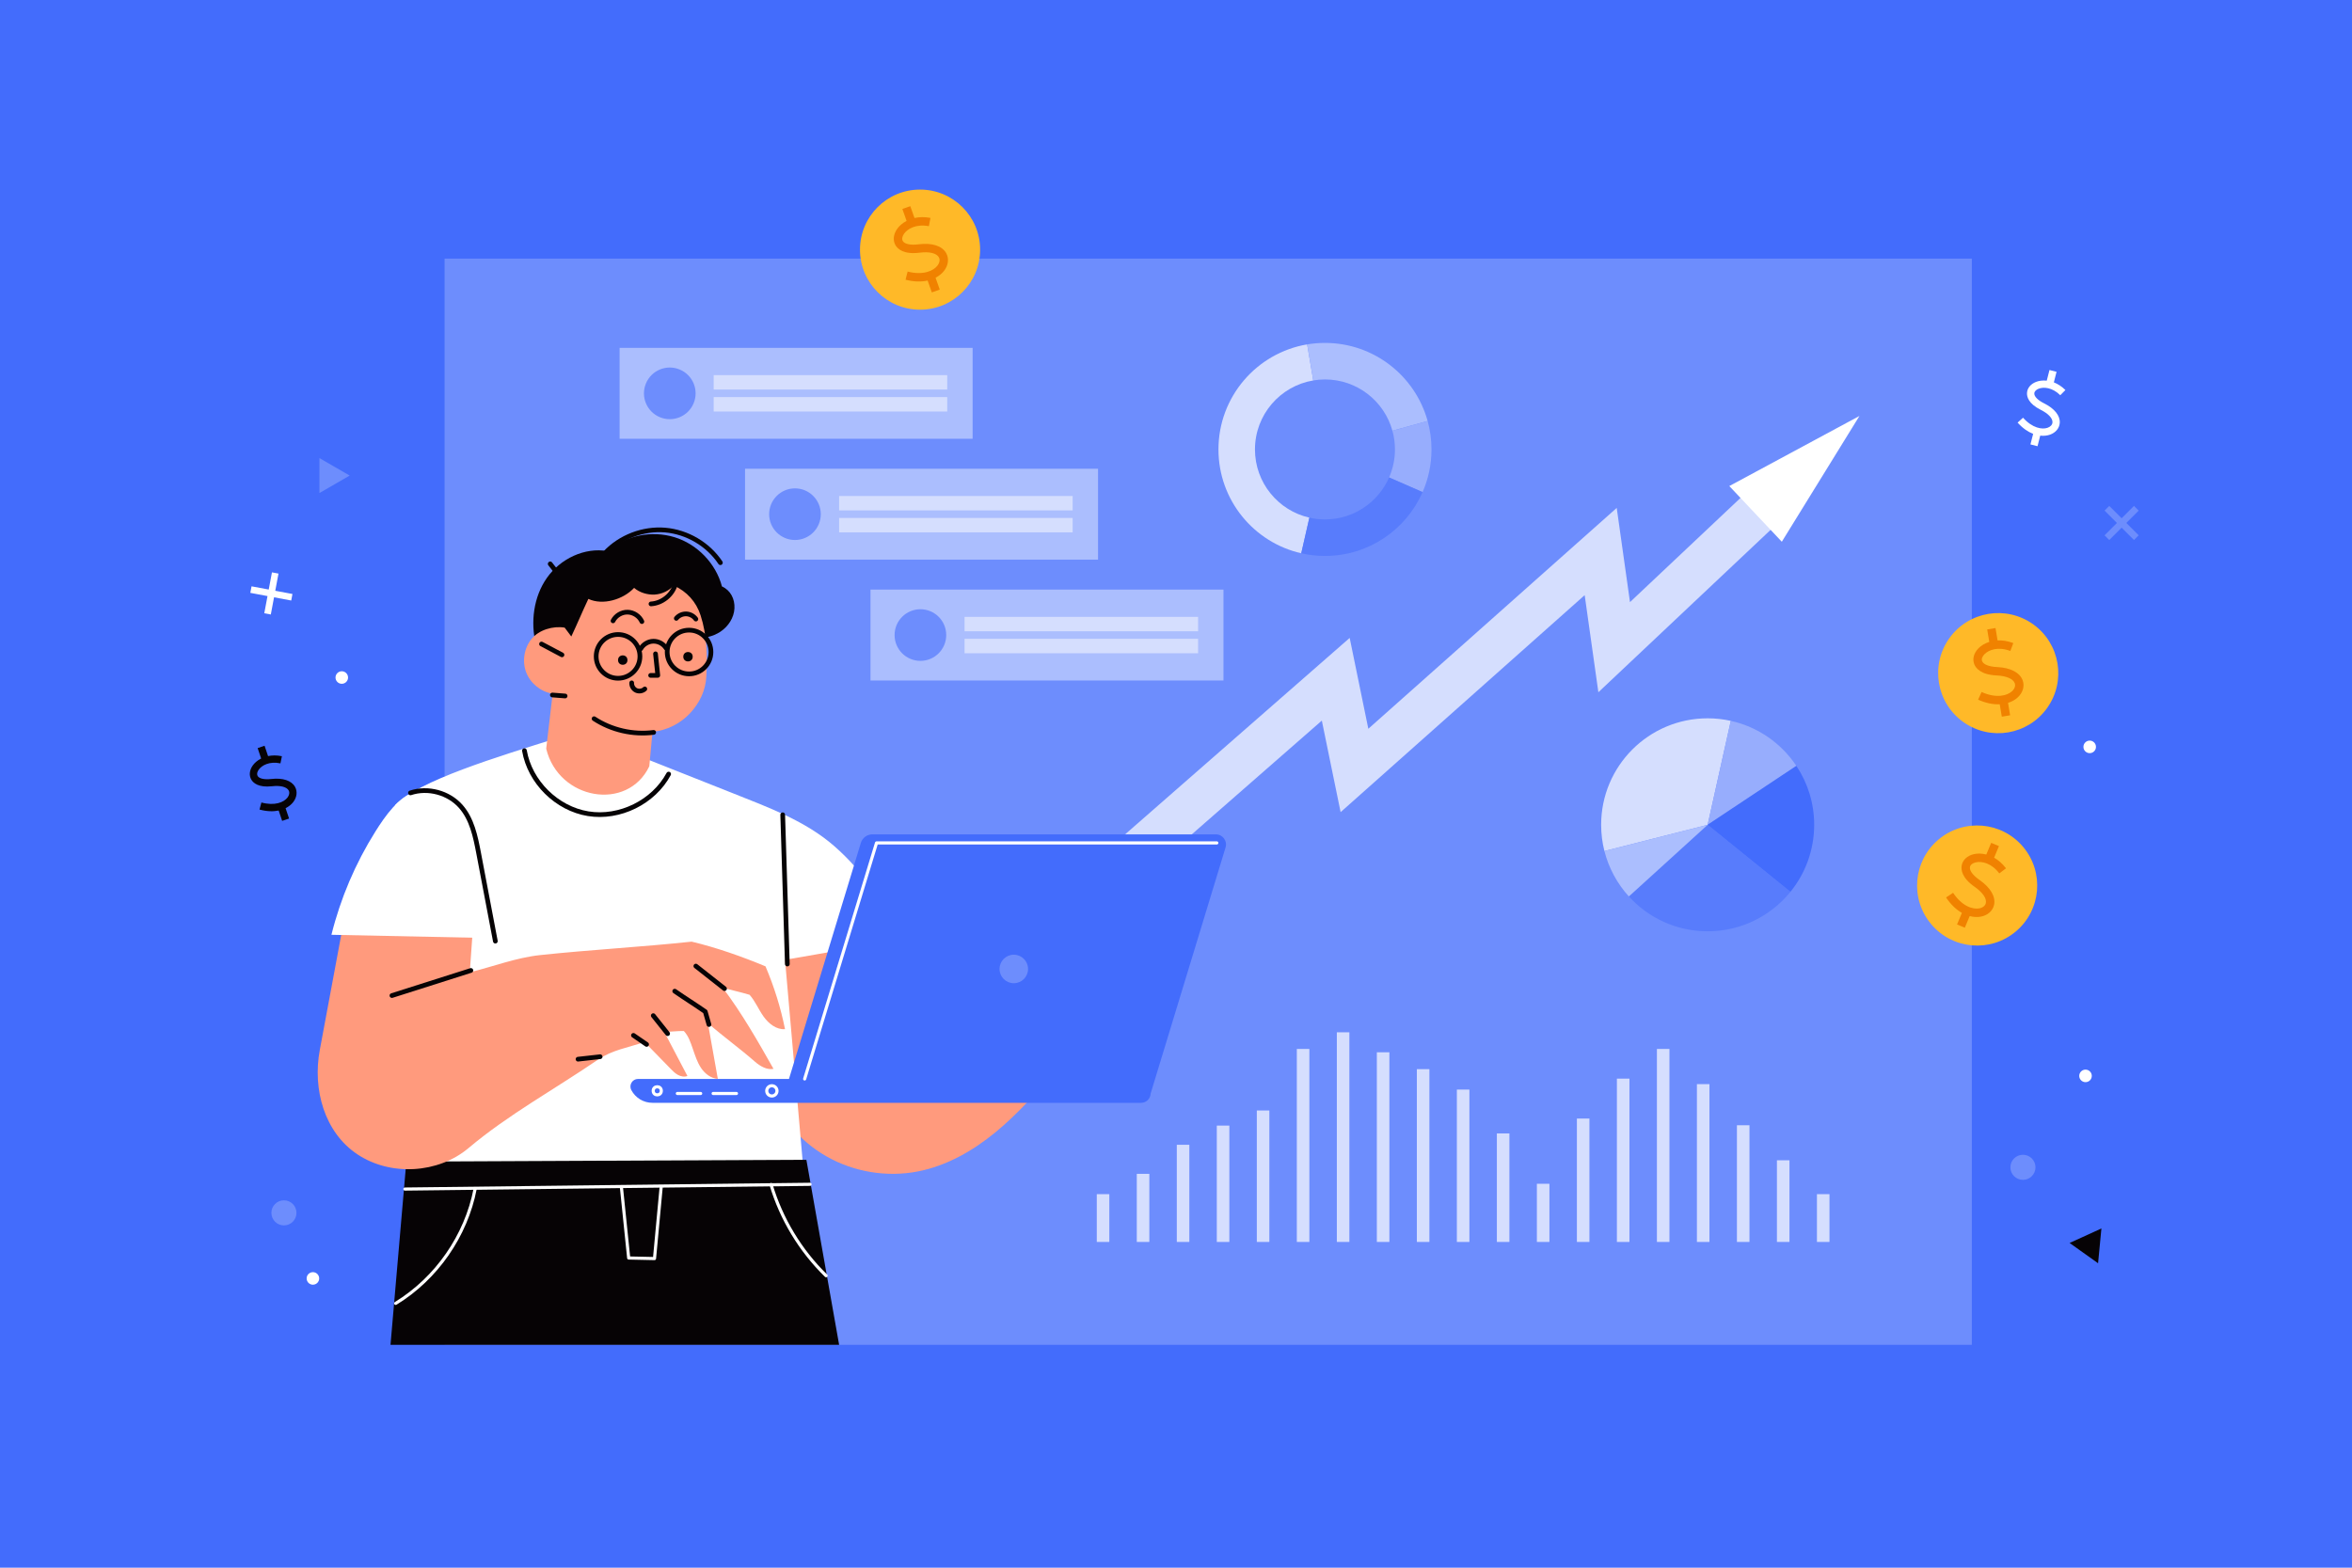 <?xml version="1.0" encoding="utf-8"?>
<!-- Generator: Adobe Illustrator 27.5.0, SVG Export Plug-In . SVG Version: 6.00 Build 0)  -->
<svg version="1.1" xmlns="http://www.w3.org/2000/svg" xmlns:xlink="http://www.w3.org/1999/xlink" x="0px" y="0px"
	 viewBox="0 0 750 500" style="enable-background:new 0 0 750 500;" xml:space="preserve">
<g id="BACKGROUND">
	<rect style="fill:#436CFC;" width="750" height="500"/>
</g>
<g id="OBJECTS">
	<g>
		<rect x="141.765" y="82.481" style="fill:#6D8DFD;" width="487.005" height="346.437"/>
		<g>
			<polygon style="fill:#D5DEFE;" points="358.077,285.32 348.858,274.784 430.383,203.458 436.328,232.435 515.535,161.994 
				519.769,192.035 561.06,153.101 570.665,163.286 509.685,220.786 505.318,189.815 427.492,259.028 421.502,229.83 			"/>
			<g>
				<polygon style="fill:#FFFFFF;" points="568.18,172.78 592.936,132.666 551.438,155.025 				"/>
			</g>
		</g>
		<g>
			<g>
				<rect x="197.58" y="110.947" style="fill:#ABBEFE;" width="112.562" height="28.994"/>
				
					<ellipse transform="matrix(0.383 -0.924 0.924 0.383 15.9 274.683)" style="fill:#6D8DFD;" cx="213.497" cy="125.444" rx="8.232" ry="8.232"/>
				<rect x="227.578" y="119.643" style="fill:#D5DEFE;" width="74.469" height="4.597"/>
				<rect x="227.578" y="126.648" style="fill:#D5DEFE;" width="74.469" height="4.597"/>
			</g>
			<g>
				<rect x="237.58" y="149.497" style="fill:#ABBEFE;" width="112.562" height="28.994"/>
				<circle style="fill:#6D8DFD;" cx="253.497" cy="163.994" r="8.232"/>
				<rect x="267.578" y="158.193" style="fill:#D5DEFE;" width="74.469" height="4.597"/>
				<rect x="267.578" y="165.198" style="fill:#D5DEFE;" width="74.469" height="4.597"/>
			</g>
			<g>
				<rect x="277.58" y="188.046" style="fill:#ABBEFE;" width="112.562" height="28.994"/>
				<circle style="fill:#6D8DFD;" cx="293.496" cy="202.544" r="8.232"/>
				<rect x="307.578" y="196.743" style="fill:#D5DEFE;" width="74.469" height="4.597"/>
				<rect x="307.578" y="203.748" style="fill:#D5DEFE;" width="74.469" height="4.597"/>
			</g>
		</g>
		<g>
			<path style="fill:#D5DEFE;" d="M417.53,165.1l-2.59,11.36c-15.12-3.43-26.4-16.96-26.4-33.12c0-16.82,12.22-30.79,28.28-33.5
				l1.95,11.5c-10.55,1.77-18.59,10.94-18.59,22C400.18,153.96,407.6,162.85,417.53,165.1z"/>
			<path style="fill:#ABBEFE;" d="M455.24,134.27l-11.23,3.11c-2.6-9.44-11.25-16.36-21.51-16.36c-1.27,0-2.52,0.11-3.73,0.32
				l-1.95-11.5c1.84-0.31,3.74-0.47,5.68-0.47C438.12,109.37,451.28,119.91,455.24,134.27z"/>
			<path style="fill:#97ADFD;" d="M456.47,143.34c0,4.84-1.01,9.44-2.84,13.61l-10.68-4.67c1.2-2.74,1.87-5.76,1.87-8.94
				c0-2.06-0.28-4.06-0.81-5.96l11.23-3.11C456.04,137.16,456.47,140.2,456.47,143.34z"/>
			<path style="fill:#587CFC;" d="M453.63,156.95c-5.25,11.99-17.21,20.36-31.13,20.36c-2.6,0-5.13-0.29-7.56-0.85l2.59-11.36
				c1.6,0.37,3.26,0.56,4.97,0.56c9.15,0,17.01-5.5,20.45-13.38L453.63,156.95z"/>
		</g>
		<g>
			<path style="fill:#D5DEFE;" d="M551.91,229.91l-7.38,33.15l-32.92,8.37c-0.68-2.68-1.04-5.48-1.04-8.37
				c0-18.75,15.2-33.96,33.96-33.96C547.06,229.1,549.53,229.38,551.91,229.91z"/>
			<path style="fill:#587CFC;" d="M570.93,284.44c-6.23,7.68-15.74,12.59-26.4,12.59c-9.96,0-18.92-4.29-25.13-11.12l25.13-22.85
				L570.93,284.44z"/>
			<path style="fill:#97ADFD;" d="M572.82,244.27l-28.29,18.79l7.38-33.15C560.6,231.83,568.04,237.09,572.82,244.27z"/>
			<path style="fill:#436CFC;" d="M578.5,263.06c0,8.1-2.84,15.54-7.57,21.38l-26.4-21.38l28.29-18.79
				C576.41,249.65,578.5,256.11,578.5,263.06z"/>
			<path style="fill:#ABBEFE;" d="M544.53,263.06l-25.13,22.85c-3.68-4.05-6.4-9-7.79-14.48L544.53,263.06z"/>
		</g>
		<g>
			<rect x="349.74" y="380.863" style="fill:#D5DEFE;" width="4" height="15.244"/>
			<rect x="362.498" y="374.387" style="fill:#D5DEFE;" width="4" height="21.72"/>
			<rect x="375.255" y="365.118" style="fill:#D5DEFE;" width="4" height="30.989"/>
			<rect x="388.013" y="359" style="fill:#D5DEFE;" width="4" height="37.107"/>
			<rect x="400.771" y="354.177" style="fill:#D5DEFE;" width="4" height="41.93"/>
			<rect x="413.529" y="334.554" style="fill:#D5DEFE;" width="4" height="61.553"/>
			<rect x="426.287" y="329.243" style="fill:#D5DEFE;" width="4" height="66.863"/>
			<rect x="439.045" y="335.616" style="fill:#D5DEFE;" width="4" height="60.491"/>
			<rect x="451.803" y="340.997" style="fill:#D5DEFE;" width="4" height="55.11"/>
			<rect x="464.56" y="347.512" style="fill:#D5DEFE;" width="4" height="48.595"/>
			<rect x="477.318" y="361.498" style="fill:#D5DEFE;" width="4" height="34.609"/>
			<rect x="490.076" y="377.553" style="fill:#D5DEFE;" width="4" height="18.553"/>
			<rect x="502.834" y="356.753" style="fill:#D5DEFE;" width="4" height="39.354"/>
			<rect x="515.592" y="344.02" style="fill:#D5DEFE;" width="4" height="52.087"/>
			<rect x="528.35" y="334.554" style="fill:#D5DEFE;" width="4" height="61.553"/>
			<rect x="541.108" y="345.773" style="fill:#D5DEFE;" width="4" height="50.334"/>
			<rect x="553.866" y="358.887" style="fill:#D5DEFE;" width="4" height="37.22"/>
			<rect x="566.623" y="370.063" style="fill:#D5DEFE;" width="4" height="26.043"/>
			<rect x="579.381" y="380.863" style="fill:#D5DEFE;" width="4" height="15.244"/>
		</g>
	</g>
	<g>
		<g>
			<circle style="fill:#FFB928;" cx="293.385" cy="79.619" r="19.153"/>
			<path style="fill:#F08200;" d="M301.69,80.688c-1.332-2.3-4.533-3.307-8.78-2.763c-2.55,0.326-4.427-0.063-5.021-1.041
				c-0.36-0.592-0.219-1.458,0.376-2.315c1.114-1.606,3.86-3.205,7.933-2.43l0.502-2.636c-1.912-0.364-3.613-0.3-5.087,0.031
				l-1.334-3.778l-2.531,0.893l1.342,3.803c-1.353,0.71-2.38,1.648-3.031,2.587c-1.218,1.755-1.392,3.714-0.465,5.239
				c0.692,1.14,2.607,2.956,7.656,2.31c3.076-0.394,5.363,0.147,6.116,1.447c0.434,0.749,0.281,1.741-0.41,2.654
				c-1.273,1.685-4.534,3.198-9.532,1.924l-0.663,2.601c2.756,0.702,5.108,0.691,7.043,0.259l1.335,3.781l2.531-0.893l-1.336-3.786
				c1.195-0.618,2.122-1.418,2.763-2.267C302.442,84.531,302.669,82.377,301.69,80.688z"/>
		</g>
		<g>
			
				<ellipse transform="matrix(0.581 -0.814 0.814 0.581 92.495 608.572)" style="fill:#FFB928;" cx="636.985" cy="214.501" rx="19.153" ry="19.153"/>
			<path style="fill:#F08200;" d="M644.982,216.987c-0.916-2.495-3.894-4.039-8.171-4.236c-2.568-0.119-4.35-0.826-4.766-1.892
				c-0.253-0.645,0.036-1.473,0.77-2.216c1.374-1.39,4.355-2.491,8.234-1.025l0.949-2.51c-1.82-0.689-3.507-0.919-5.016-0.848
				l-0.662-3.952l-2.647,0.443l0.666,3.978c-1.455,0.465-2.628,1.213-3.432,2.025c-1.503,1.518-2.012,3.418-1.362,5.08
				c0.485,1.242,2.058,3.361,7.143,3.596c3.098,0.143,5.257,1.07,5.775,2.48c0.298,0.813-0.024,1.763-0.862,2.544
				c-1.545,1.44-5.018,2.368-9.721,0.251l-1.102,2.448c2.594,1.167,4.912,1.562,6.893,1.47l0.662,3.955l2.647-0.443l-0.663-3.96
				c1.284-0.403,2.334-1.031,3.113-1.756C645.059,220.901,645.654,218.819,644.982,216.987z"/>
		</g>
		<g>
			
				<ellipse transform="matrix(0.765 -0.644 0.644 0.765 -33.556 472.522)" style="fill:#FFB928;" cx="630.423" cy="282.222" rx="19.153" ry="19.153"/>
			<path style="fill:#F08200;" d="M635.865,288.585c0.555-2.599-1.143-5.493-4.658-7.939c-2.11-1.469-3.241-3.017-3.025-4.14
				c0.13-0.681,0.815-1.228,1.832-1.465c1.904-0.444,5.013,0.212,7.514,3.52l2.141-1.618c-1.173-1.553-2.478-2.646-3.793-3.39
				l1.546-3.697l-2.476-1.035l-1.556,3.721c-1.479-0.381-2.87-0.374-3.984-0.115c-2.08,0.484-3.523,1.82-3.859,3.573
				c-0.251,1.31-0.049,3.941,4.128,6.849c2.545,1.772,3.879,3.707,3.565,5.176c-0.181,0.846-0.96,1.48-2.085,1.693
				c-2.074,0.395-5.508-0.67-8.36-4.968l-2.236,1.485c1.573,2.37,3.324,3.939,5.05,4.917l-1.547,3.699l2.476,1.035l1.549-3.704
				c1.301,0.343,2.525,0.371,3.57,0.173C633.846,291.94,635.458,290.495,635.865,288.585z"/>
		</g>
	</g>
	<g>
		<g>
			<circle style="fill:#FFFFFF;" cx="665.023" cy="343.144" r="2"/>
			<circle style="fill:#FFFFFF;" cx="666.358" cy="238.21" r="2"/>
			<circle style="fill:#6D8DFD;" cx="645.07" cy="372.303" r="4"/>
			<polygon style="fill:#060305;" points="659.953,396.435 669.028,402.903 670.092,391.811 			"/>
			<path style="fill:#FFFFFF;" d="M656.814,134.874c0.149-2.303-1.674-4.574-5.001-6.232c-1.997-0.996-3.164-2.183-3.12-3.175
				c0.026-0.601,0.546-1.158,1.389-1.489c1.579-0.621,4.333-0.449,6.898,2.077l1.635-1.66c-1.204-1.186-2.462-1.961-3.685-2.434
				l0.862-3.37l-2.258-0.577l-0.867,3.392c-1.319-0.141-2.513,0.041-3.436,0.404c-1.726,0.678-2.797,2.007-2.865,3.555
				c-0.051,1.157,0.454,3.392,4.409,5.363c2.41,1.201,3.799,2.696,3.715,3.997c-0.049,0.75-0.638,1.392-1.578,1.717
				c-1.732,0.601-4.816,0.119-7.807-3.214l-1.734,1.557c1.65,1.837,3.352,2.965,4.957,3.587l-0.862,3.373l2.258,0.577l0.864-3.377
				c1.161,0.131,2.216,0.001,3.088-0.302C655.501,138.01,656.705,136.565,656.814,134.874z"/>
			<polygon style="fill:#6D8DFD;" points="681.977,162.848 680.479,161.35 676.535,165.292 672.592,161.35 671.093,162.848 
				675.036,166.791 671.093,170.734 672.592,172.233 676.535,168.29 680.479,172.233 681.977,170.734 678.034,166.791 			"/>
		</g>
		<g>
			<circle style="fill:#FFFFFF;" cx="108.987" cy="216.091" r="2"/>
			<circle style="fill:#FFFFFF;" cx="99.781" cy="407.743" r="2"/>
			<circle style="fill:#6D8DFD;" cx="90.539" cy="386.83" r="4"/>
			<polygon style="fill:#6D8DFD;" points="101.859,146.105 101.859,157.249 111.51,151.677 			"/>
			<path style="fill:#060305;" d="M94.08,250.96c-1.127-2.013-3.892-2.929-7.586-2.511c-2.218,0.25-3.842-0.111-4.345-0.968
				c-0.305-0.518-0.171-1.268,0.356-2.005c0.988-1.38,3.392-2.733,6.918-2.008l0.469-2.282c-1.655-0.341-3.133-0.307-4.417-0.038
				l-1.109-3.297l-2.209,0.743l1.117,3.318c-1.183,0.599-2.087,1.4-2.664,2.207c-1.08,1.508-1.256,3.206-0.471,4.542
				c0.587,0.998,2.226,2.599,6.617,2.103c2.676-0.302,4.654,0.197,5.291,1.334c0.367,0.656,0.222,1.515-0.39,2.299
				c-1.127,1.446-3.977,2.718-8.3,1.548l-0.608,2.25c2.383,0.645,4.425,0.666,6.111,0.315l1.11,3.299l2.209-0.743l-1.112-3.304
				c1.046-0.521,1.86-1.204,2.428-1.933C94.684,254.305,94.908,252.439,94.08,250.96z"/>
			<polygon style="fill:#FFFFFF;" points="88.804,182.939 86.72,182.548 85.693,188.029 80.212,187.002 79.821,189.085 
				85.302,190.113 84.274,195.594 86.358,195.984 87.385,190.503 92.867,191.53 93.257,189.447 87.776,188.42 			"/>
		</g>
	</g>
	<g>
		<path style="fill:#FF9A7D;" d="M300.25,293.148c-21.632,2.15-42.488,4.825-64.121,6.974c0.738,15.476,3.314,31.462,8.496,46.063
			c3.36,9.466,10.203,17.651,18.925,22.634c8.721,4.983,19.248,6.722,29.108,4.809c9.173-1.78,17.549-6.566,24.77-12.496
			c7.221-5.93,13.405-13.002,19.552-20.039L300.25,293.148z"/>
		<g>
			<path style="fill:#FFFFFF;" d="M286.705,299.765c-4.283-11.433-11.427-21.781-20.6-29.839
				c-9.172-8.058-21.009-12.383-32.35-16.903c-9.488-3.781-19.111-7.557-28.598-11.339c-4.726,4.831-12.33,6.6-18.703,4.351
				c-2.316-0.817-4.49-2.145-6.053-4.038c-1.563-1.894-2.833-4.205-2.565-6.646c-19.046,6-44.542,13.647-51.895,21.5
				c3.155,3.615,5.879,7.503,9.033,11.118c-1.683,34.007-3.964,68.403-5.648,102.41l126.732,1.193
				c-1.854-21.222-3.879-44.23-5.733-65.453C264.722,303.675,272.309,302.211,286.705,299.765z"/>
			<path style="fill:none;stroke:#060305;stroke-width:1.5;stroke-linecap:round;stroke-linejoin:round;stroke-miterlimit:10;" d="
				M167.232,239.41c1.736,10.022,10.29,18.487,20.329,20.117c10.039,1.631,20.833-3.691,25.652-12.648"/>
			<path style="fill:none;stroke:#060305;stroke-width:1.5;stroke-linecap:round;stroke-linejoin:round;stroke-miterlimit:10;" d="
				M251.065,307.466c-0.492-15.866-0.985-31.732-1.477-47.598"/>
		</g>
		<g>
			<polygon style="fill:#060305;" points="257.136,369.901 267.578,428.917 124.522,428.917 129.572,370.489 			"/>
			<path style="fill:none;stroke:#FFFFFF;stroke-linecap:round;stroke-linejoin:round;stroke-miterlimit:10;" d="M129.116,379.237
				c43.06-0.504,86.12-1.009,129.179-1.513"/>
			<path style="fill:none;stroke:#FFFFFF;stroke-linecap:round;stroke-linejoin:round;stroke-miterlimit:10;" d="M198.172,378.836
				c0.767,7.464,1.534,14.929,2.301,22.393c2.824,0.113,5.41,0.065,8.233,0.178c0.748-7.596,1.358-15.006,2.106-22.602"/>
			<path style="fill:none;stroke:#FFFFFF;stroke-linecap:round;stroke-linejoin:round;stroke-miterlimit:10;" d="M245.856,377.79
				c3.258,10.975,9.367,21.092,17.563,29.085"/>
			<path style="fill:none;stroke:#FFFFFF;stroke-linecap:round;stroke-linejoin:round;stroke-miterlimit:10;" d="M126.18,415.696
				c13.007-7.962,22.433-21.55,25.335-36.522"/>
		</g>
		<g>
			<path style="fill:#436CFC;" d="M203.458,344.116h48.13l22.915-75.274c0.494-1.623,1.991-2.732,3.687-2.732h109.515
				c2.175,0,3.732,2.101,3.098,4.182l-23.886,78.466H366.9c-0.026,1.646-1.364,2.973-3.016,2.973H208.035
				c-2.823,0-5.413-1.567-6.723-4.068C200.467,346.05,201.637,344.116,203.458,344.116z"/>
			<circle style="fill:#6D8DFD;" cx="323.277" cy="309.041" r="4.547"/>
			<polyline style="fill:none;stroke:#FFFFFF;stroke-linecap:round;stroke-linejoin:round;stroke-miterlimit:10;" points="
				256.588,344.116 279.503,268.842 388.013,268.842 			"/>
			
				<circle style="fill:none;stroke:#FFFFFF;stroke-linecap:round;stroke-linejoin:round;stroke-miterlimit:10;" cx="246.129" cy="347.924" r="1.634"/>
			
				<circle style="fill:none;stroke:#FFFFFF;stroke-linecap:round;stroke-linejoin:round;stroke-miterlimit:10;" cx="209.585" cy="347.904" r="1.29"/>
			
				<line style="fill:none;stroke:#FFFFFF;stroke-linecap:round;stroke-linejoin:round;stroke-miterlimit:10;" x1="223.429" y1="348.758" x2="215.991" y2="348.758"/>
			
				<line style="fill:none;stroke:#FFFFFF;stroke-linecap:round;stroke-linejoin:round;stroke-miterlimit:10;" x1="234.843" y1="348.758" x2="227.406" y2="348.758"/>
		</g>
		<g>
			<path style="fill:#FF9A7D;" d="M239.022,317.28c1.833,2.06,2.874,4.721,4.483,6.96c1.609,2.239,4.072,4.217,6.82,3.999
				c-1.391-6.911-3.466-13.542-6.223-20.031c-7.497-3.123-15.652-6.002-23.554-7.88c-15.907,1.707-32.456,2.589-48.363,4.295
				c-7.66,0.822-14.894,3.662-22.381,5.478c0.333-5.06,0.733-10.049,1.067-15.109l-41.25-1.184
				c-2.551,13.703-5.103,27.406-7.654,41.109c-2.322,12.473,1.451,26.247,12.022,33.262c10.571,7.016,25.733,6.147,35.433-2.03
				c12.675-10.685,27.623-18.848,41.301-28.215c4.462-3.056,9.689-3.839,14.804-5.595c2.763,2.865,5.4,5.516,8.163,8.381
				c0.743,0.77,1.499,1.551,2.432,2.075c0.932,0.524,2.082,0.764,3.083,0.385c-2.397-4.625-5.012-9.481-7.41-14.106
				c2.118,0.038,4.147-0.287,6.265-0.249c1.503,1.625,2.13,3.588,2.856,5.679c0.726,2.091,1.385,4.242,2.614,6.082
				c1.229,1.841,3.158,3.364,5.367,3.497c-1.04-5.761-2.126-12.013-3.167-17.774c4.956,4.342,10.084,7.988,15.04,12.33
				c1.598,1.4,3.799,2.686,5.879,2.253c-4.97-8.808-10.147-17.849-16.239-25.922C233.343,315.864,236.09,316.387,239.022,317.28z"/>
			<path style="fill:none;stroke:#060305;stroke-width:1.5;stroke-linecap:round;stroke-linejoin:round;stroke-miterlimit:10;" d="
				M150.154,309.518c-8.391,2.669-16.783,5.338-25.174,8.007"/>
			<path style="fill:none;stroke:#060305;stroke-width:1.5;stroke-linecap:round;stroke-linejoin:round;stroke-miterlimit:10;" d="
				M201.99,330.222c1.398,0.961,2.797,1.922,4.195,2.882"/>
			<path style="fill:none;stroke:#060305;stroke-width:1.5;stroke-linecap:round;stroke-linejoin:round;stroke-miterlimit:10;" d="
				M191.369,337.03c-2.35,0.262-4.7,0.523-7.05,0.785"/>
			<path style="fill:none;stroke:#060305;stroke-width:1.5;stroke-linecap:round;stroke-linejoin:round;stroke-miterlimit:10;" d="
				M208.314,323.926c1.526,1.916,3.052,3.832,4.578,5.749"/>
			<path style="fill:none;stroke:#060305;stroke-width:1.5;stroke-linecap:round;stroke-linejoin:round;stroke-miterlimit:10;" d="
				M226.068,326.762c-0.393-1.372-0.786-2.745-1.179-4.117c-3.162-2.194-6.571-4.329-9.733-6.524"/>
			<path style="fill:none;stroke:#060305;stroke-width:1.5;stroke-linecap:round;stroke-linejoin:round;stroke-miterlimit:10;" d="
				M221.891,308.122c3.046,2.398,6.092,4.796,9.138,7.194"/>
		</g>
		<g>
			<g>
				<path style="fill:none;stroke:#060305;stroke-width:1.5;stroke-linecap:round;stroke-linejoin:round;stroke-miterlimit:10;" d="
					M175.448,179.848c0.568,0.728,1.137,1.456,1.705,2.184"/>
				<path style="fill:none;stroke:#060305;stroke-width:1.5;stroke-linecap:round;stroke-linejoin:round;stroke-miterlimit:10;" d="
					M192.978,176.377c4.841-5.134,12.081-7.905,19.113-7.314c7.032,0.591,13.708,4.531,17.624,10.401"/>
				<path style="fill:#060305;" d="M230.215,187.038c-1.948-7.351-7.892-13.51-15.17-15.716c-7.278-2.206-15.595-0.578-21.297,4.454
					c-7.319-1.294-15.054,2.433-19.336,8.508c-4.282,6.075-5.289,14.117-3.523,21.336l50.318-2.113
					c2.981,0.212,6.074-0.401,8.558-2.062c2.484-1.661,4.285-4.436,4.435-7.421C234.351,191.039,232.947,188.251,230.215,187.038z"
					/>
			</g>
			<g>
				<path style="fill:#FF9A7D;" d="M207.048,244.405c0.36-3.76,0.657-7.222,1.017-10.982c4.511-0.449,8.834-2.585,11.93-5.896
					c3.096-3.311,5.01-7.295,5.24-11.822c0.337-6.63,0.216-13.155-1.839-19.467c-1.416-4.351-4.391-7.584-8.546-9.502
					c-1.549,1.698-3.775,2.76-6.07,2.895c-2.294,0.135-4.84-0.629-6.577-2.134c-3.46,3.736-9.971,5.664-14.588,3.517
					c-1.822,3.834-3.618,8.152-5.44,11.986c-0.706-0.941-1.412-1.882-2.118-2.824c-3.724-0.611-8.198,0.702-10.576,3.632
					c-2.378,2.93-3.042,7.157-1.678,10.675c1.364,3.518,4.704,6.192,8.436,6.754c-0.672,5.729-1.394,11.825-2.067,17.555
					C178.123,255.144,200.097,258.945,207.048,244.405z"/>
				<g>
					
						<circle style="fill:none;stroke:#060305;stroke-width:1.5;stroke-linecap:round;stroke-linejoin:round;stroke-miterlimit:10;" cx="219.729" cy="207.953" r="6.977"/>
					
						<path style="fill:none;stroke:#060305;stroke-width:1.5;stroke-linecap:round;stroke-linejoin:round;stroke-miterlimit:10;" d="
						M204.061,209.347c0-3.853-3.124-6.977-6.977-6.977c-3.853,0-6.977,3.124-6.977,6.977c0,3.853,3.124,6.977,6.977,6.977
						C200.938,216.324,204.061,213.2,204.061,209.347z"/>
					
						<path style="fill:none;stroke:#060305;stroke-width:1.5;stroke-linecap:round;stroke-linejoin:round;stroke-miterlimit:10;" d="
						M204.31,206.912c0.795-1.41,2.359-2.353,3.978-2.398c1.618-0.044,3.232,0.811,4.103,2.176"/>
				</g>
				<g>
					<circle style="fill:#060305;" cx="198.58" cy="210.527" r="1.5"/>
					<circle style="fill:#060305;" cx="219.384" cy="209.453" r="1.5"/>
					
						<path style="fill:none;stroke:#060305;stroke-width:1.5;stroke-linecap:round;stroke-linejoin:round;stroke-miterlimit:10;" d="
						M209.027,208.533c0.244,2.29,0.488,4.579,0.732,6.869c-0.763,0.003-1.525,0.007-2.288,0.01"/>
					
						<path style="fill:none;stroke:#060305;stroke-width:1.5;stroke-linecap:round;stroke-linejoin:round;stroke-miterlimit:10;" d="
						M195.477,198.015c0.872-1.701,2.766-2.826,4.677-2.777c1.911,0.049,3.745,1.268,4.529,3.012"/>
					
						<path style="fill:none;stroke:#060305;stroke-width:1.5;stroke-linecap:round;stroke-linejoin:round;stroke-miterlimit:10;" d="
						M215.659,197.221c0.765-0.927,1.973-1.47,3.174-1.427c1.201,0.043,2.367,0.671,3.065,1.649"/>
					
						<path style="fill:none;stroke:#060305;stroke-width:1.5;stroke-linecap:round;stroke-linejoin:round;stroke-miterlimit:10;" d="
						M201.432,217.797c-0.059,0.986,0.535,1.981,1.432,2.396c0.897,0.415,2.039,0.225,2.753-0.459"/>
				</g>
				<g>
					
						<path style="fill:none;stroke:#060305;stroke-width:1.5;stroke-linecap:round;stroke-linejoin:round;stroke-miterlimit:10;" d="
						M189.44,229.223c5.549,3.643,12.419,5.222,19.001,4.367"/>
					
						<path style="fill:none;stroke:#060305;stroke-width:1.5;stroke-linecap:round;stroke-linejoin:round;stroke-miterlimit:10;" d="
						M172.679,205.403c2.174,1.152,4.348,2.304,6.522,3.456"/>
					
						<path style="fill:none;stroke:#060305;stroke-width:1.5;stroke-linecap:round;stroke-linejoin:round;stroke-miterlimit:10;" d="
						M176.141,221.664c1.354,0.106,2.708,0.212,4.062,0.318"/>
				</g>
				<path style="fill:none;stroke:#060305;stroke-width:1.5;stroke-linecap:round;stroke-linejoin:round;stroke-miterlimit:10;" d="
					M215.374,186.3c-0.947,3.438-4.229,6.096-7.788,6.309"/>
			</g>
		</g>
		<g>
			<path style="fill:#FFFFFF;" d="M152.52,271.411c-0.833-4.848-1.763-9.922-4.824-13.773c-3.483-4.382-9.611-6.472-15.046-5.13
				c-5.434,1.342-9.966,7.958-12.945,12.697c-6.377,10.145-11.128,21.309-14.019,32.937l51.606,1.066
				C155.703,289.943,154.111,280.677,152.52,271.411z"/>
			<path style="fill:none;stroke:#060305;stroke-width:1.5;stroke-linecap:round;stroke-linejoin:round;stroke-miterlimit:10;" d="
				M130.89,252.883c5.554-1.851,12.135-0.085,16.017,4.297c3.571,4.032,4.709,9.603,5.714,14.895
				c1.779,9.366,3.558,18.732,5.337,28.098"/>
		</g>
	</g>
</g>
</svg>
